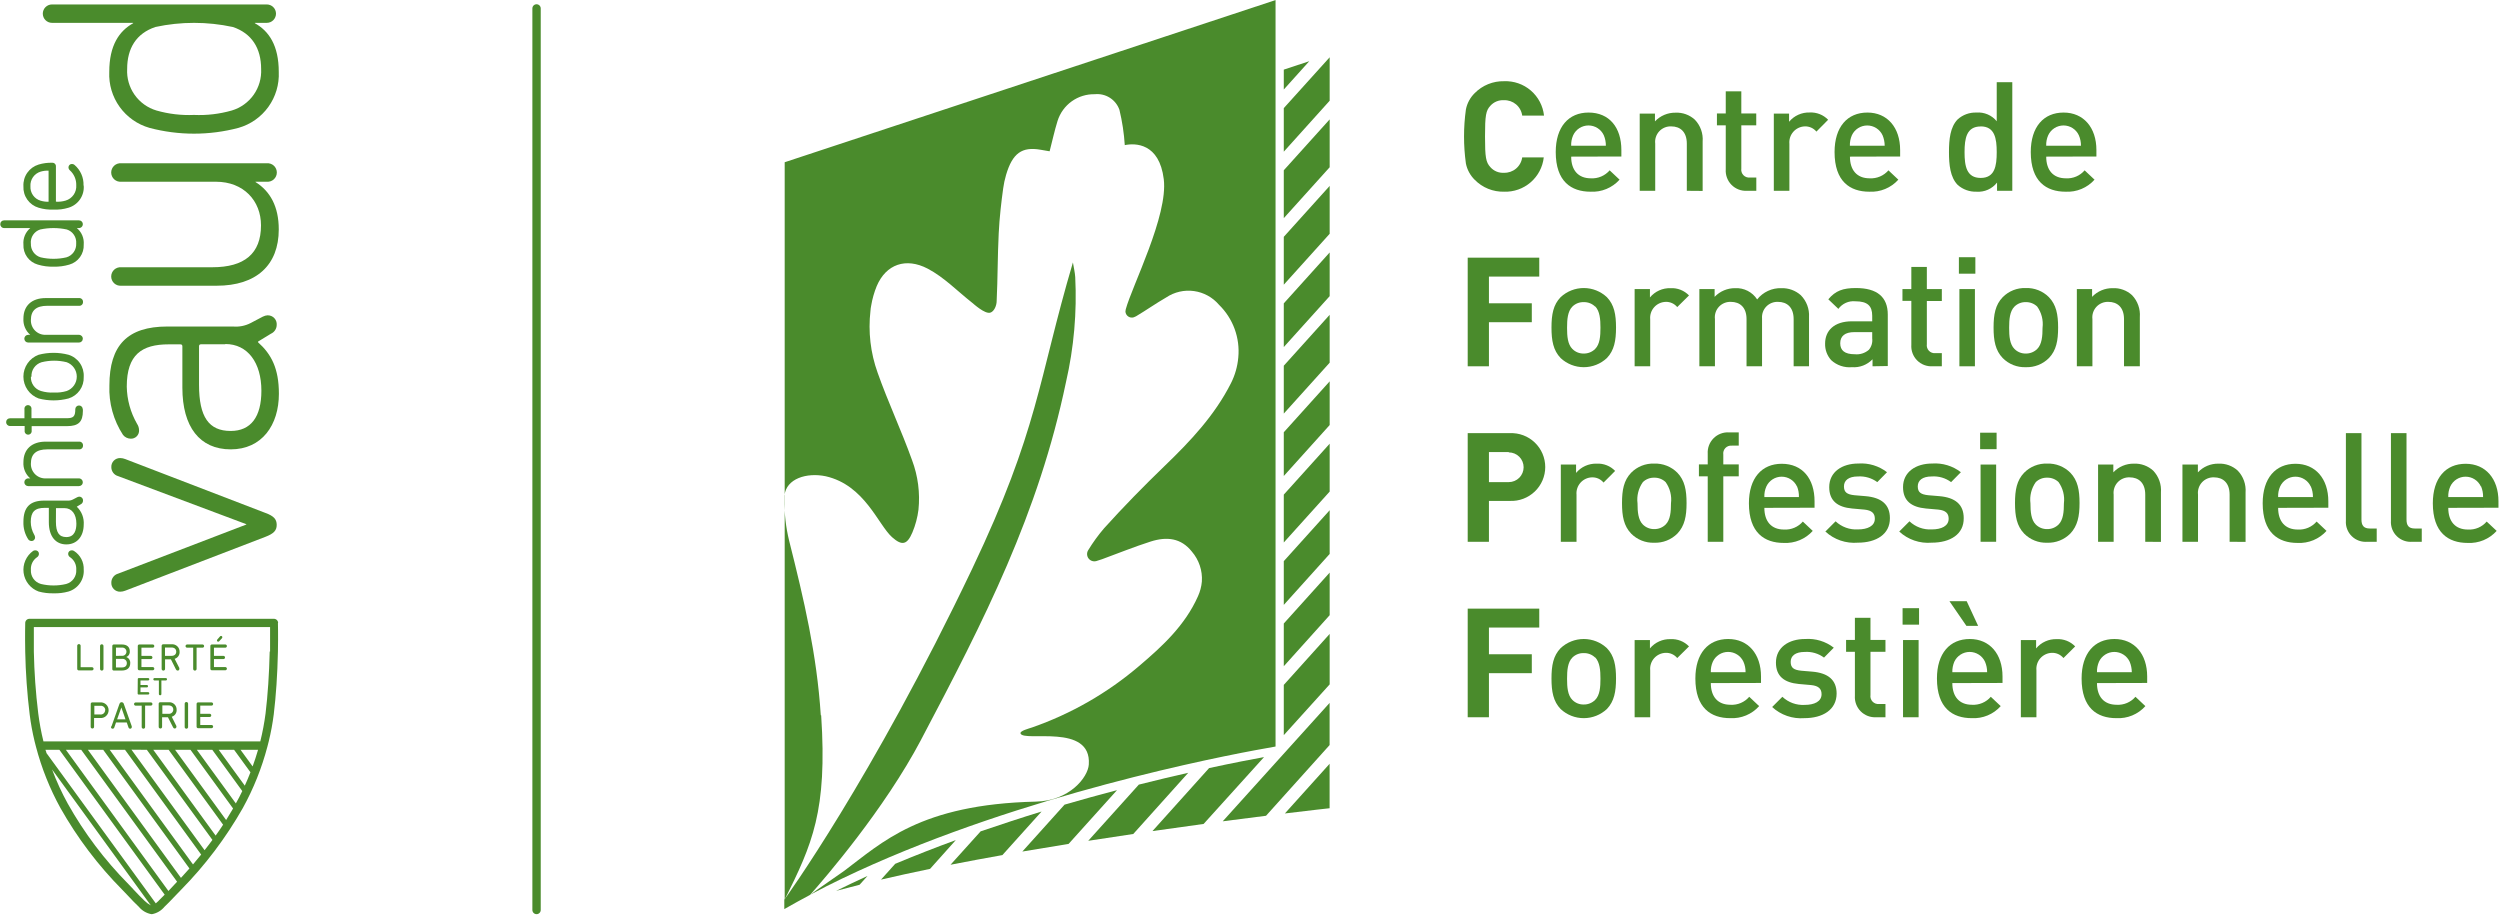 <svg width="518" height="190" viewBox="0 0 518 190" fill="none" xmlns="http://www.w3.org/2000/svg">
<path d="M266.001 14.428V18.548L271.281 12.681" fill="#4A8B2C"/>
<path d="M266.001 85.695L275.508 75.148V65.228L266.001 75.775V85.695Z" fill="#4A8B2C"/>
<path d="M266.001 152.322L275.508 141.802V131.348L266.001 141.908V152.322Z" fill="#4A8B2C"/>
<path d="M266.001 98.628L275.508 88.068V79.015L266.001 89.562V98.628Z" fill="#4A8B2C"/>
<path d="M266.001 112.402L275.508 101.855V91.935L266.001 102.482V112.402Z" fill="#4A8B2C"/>
<path d="M266.001 138.042L275.508 127.468V118.642L266.001 129.188V138.042Z" fill="#4A8B2C"/>
<path d="M220.574 166.722L211.827 176.442C215.027 175.895 218.241 175.362 221.414 174.855L231.441 163.722C227.974 164.628 224.334 165.628 220.574 166.722Z" fill="#4A8B2C"/>
<path d="M235.974 162.562L225.481 174.215C228.628 173.722 231.748 173.255 234.814 172.802L246.201 160.122C243.081 160.828 239.654 161.642 236.001 162.562" fill="#4A8B2C"/>
<path d="M262.308 169.042L275.494 154.375V145.642L253.348 170.175L262.308 169.029" fill="#4A8B2C"/>
<path d="M203.188 172.255L196.948 179.175C200.503 178.482 204.085 177.815 207.694 177.175L215.814 168.149C211.694 169.402 207.454 170.815 203.188 172.255Z" fill="#4A8B2C"/>
<path d="M250.521 159.149L238.788 172.202C242.481 171.669 246.041 171.175 249.388 170.722L261.908 156.869C259.494 157.309 255.561 158.055 250.521 159.149Z" fill="#4A8B2C"/>
<path d="M179.747 181.495C177.552 182.5 175.383 183.531 173.241 184.589C174.801 184.162 176.441 183.735 178.107 183.322L179.747 181.495Z" fill="#4A8B2C"/>
<path d="M185.467 179.002L182.547 182.255C185.814 181.495 189.214 180.749 192.707 180.029L198.041 174.069C193.841 175.602 189.614 177.255 185.441 179.002" fill="#4A8B2C"/>
<path d="M266.001 71.908L275.508 61.361V52.308L266.001 62.855V71.908Z" fill="#4A8B2C"/>
<path d="M266.001 45.201L275.508 34.655V24.735L266.001 35.281V45.201Z" fill="#4A8B2C"/>
<path d="M266.001 31.428L275.508 20.868V11.868L266.001 22.401V31.428Z" fill="#4A8B2C"/>
<path d="M266.001 125.335L275.508 114.775V105.722L266.001 116.268V125.335Z" fill="#4A8B2C"/>
<path d="M266.001 58.988L275.508 48.441V38.521L266.001 49.068V58.988Z" fill="#4A8B2C"/>
<path d="M275.494 167.468V158.255L266.228 168.548C272.014 167.842 275.494 167.468 275.494 167.468Z" fill="#4A8B2C"/>
<path d="M170.067 148.202C169.241 135.548 166.614 124.375 163.507 112.028C162.822 109.223 162.499 106.342 162.547 103.455C162.534 103.197 162.534 102.939 162.547 102.682C162.881 99.175 167.147 97.855 171.094 98.682C179.174 100.522 181.921 108.695 184.841 111.308C186.921 113.162 187.974 112.855 189.054 110.308C189.683 108.808 190.105 107.229 190.307 105.615C190.663 102.131 190.207 98.613 188.974 95.335C186.787 89.228 184.001 83.335 181.841 77.215C180.368 73.115 179.862 68.73 180.361 64.401C180.361 64.041 180.454 63.695 180.507 63.335C180.739 61.935 181.128 60.567 181.667 59.255C183.587 54.761 187.694 53.295 192.227 55.668C195.601 57.441 198.361 60.308 201.387 62.695C201.774 63.002 204.054 65.095 205.174 64.788C206.014 64.548 206.507 63.268 206.507 62.388C206.734 57.721 206.694 53.055 206.934 48.348C207.014 46.708 207.147 45.055 207.321 43.415C207.494 41.775 207.654 40.521 207.854 39.068C207.981 38.116 208.182 37.175 208.454 36.255C209.787 31.721 211.761 30.348 215.614 31.028L217.481 31.348C218.041 29.215 218.481 27.121 219.121 25.068C219.631 23.428 220.662 21.999 222.058 20.998C223.453 19.997 225.137 19.479 226.854 19.521C227.944 19.409 229.04 19.668 229.964 20.256C230.888 20.844 231.587 21.727 231.948 22.761C232.527 25.16 232.897 27.605 233.054 30.068C235.188 29.628 240.214 29.601 241.134 37.135C242.054 44.668 234.574 59.215 233.254 64.095C233.219 64.244 233.197 64.395 233.188 64.548C233.199 64.75 233.256 64.946 233.354 65.123C233.453 65.299 233.59 65.451 233.756 65.566C233.921 65.682 234.111 65.758 234.311 65.79C234.51 65.821 234.714 65.807 234.908 65.748C235.071 65.685 235.231 65.614 235.388 65.535C237.494 64.281 239.494 62.868 241.641 61.628C243.333 60.498 245.381 60.029 247.397 60.309C249.412 60.59 251.254 61.6 252.574 63.148C254.015 64.554 255.122 66.264 255.814 68.154C256.506 70.044 256.766 72.065 256.574 74.068C256.411 75.927 255.896 77.737 255.054 79.402C251.681 86.068 246.654 91.402 241.321 96.535C236.988 100.722 232.774 105.015 228.761 109.468C227.548 110.884 226.451 112.396 225.481 113.988C225.316 114.245 225.233 114.545 225.243 114.85C225.253 115.154 225.354 115.449 225.535 115.695C225.716 115.94 225.966 116.125 226.254 116.225C226.542 116.325 226.854 116.336 227.148 116.255L228.348 115.868C231.694 114.642 235.014 113.295 238.388 112.215C241.761 111.135 244.708 111.468 246.948 114.282C248.426 115.996 249.173 118.222 249.028 120.482C248.933 121.547 248.658 122.589 248.214 123.562C245.548 129.548 240.908 133.855 236.001 138.015C229.462 143.593 221.943 147.906 213.827 150.735C213.214 150.948 211.254 151.442 211.454 151.975C212.094 153.828 226.201 149.748 225.601 158.402C225.428 161.069 221.601 165.935 214.627 166.095C190.627 166.655 182.734 174.602 174.881 180.469C173.907 181.175 169.094 184.469 167.921 185.362L171.281 183.615C204.947 166.709 246.574 157.975 259.948 155.468L264.294 154.682V0.015L162.587 33.615C162.587 33.615 162.587 184.882 162.587 186.402C168.281 174.935 171.454 168.055 170.147 148.215" fill="#4A8B2C"/>
<path d="M190.867 153.228C203.987 128.388 215.187 106.428 220.881 79.135C222.514 72.017 223.156 64.708 222.788 57.415C222.721 56.441 222.494 55.481 222.308 54.375C215.068 78.921 215.214 88.908 201.441 117.842C180.614 161.562 162.507 186.415 162.507 186.415V188.362L165.027 186.949L165.387 186.749L167.854 185.415C170.947 181.922 183.214 167.749 190.881 153.215" fill="#4A8B2C"/>
<path d="M311.641 39.721C310.513 39.748 309.391 39.544 308.345 39.119C307.299 38.695 306.352 38.06 305.561 37.255C304.629 36.338 303.993 35.163 303.735 33.881C303.219 30.166 303.219 26.397 303.735 22.681C303.986 21.393 304.623 20.212 305.561 19.295C306.353 18.491 307.301 17.858 308.346 17.433C309.392 17.009 310.513 16.803 311.641 16.828C313.667 16.745 315.648 17.434 317.185 18.756C318.722 20.077 319.7 21.933 319.921 23.948H315.401C315.279 23.041 314.824 22.212 314.124 21.623C313.424 21.034 312.529 20.727 311.615 20.761C311.088 20.729 310.562 20.817 310.074 21.017C309.587 21.218 309.152 21.527 308.801 21.921C307.881 22.908 307.695 23.921 307.695 28.281C307.695 32.641 307.881 33.615 308.801 34.628C309.149 35.026 309.584 35.339 310.071 35.542C310.559 35.745 311.087 35.834 311.615 35.801C312.528 35.833 313.421 35.525 314.121 34.936C314.82 34.347 315.276 33.52 315.401 32.615H319.868C319.644 34.618 318.672 36.462 317.147 37.78C315.622 39.098 313.656 39.791 311.641 39.721Z" fill="#4A8B2C"/>
<path d="M325.548 32.455C325.548 35.228 326.975 36.948 329.628 36.948C330.36 36.989 331.092 36.861 331.767 36.575C332.442 36.288 333.042 35.85 333.521 35.295L335.575 37.228C334.821 38.065 333.89 38.724 332.85 39.155C331.81 39.587 330.686 39.78 329.561 39.721C325.561 39.721 322.348 37.601 322.348 31.508C322.348 26.281 325.015 23.321 329.148 23.321C333.455 23.321 335.948 26.415 335.948 31.095V32.428L325.548 32.455ZM332.308 28.028C332.029 27.421 331.581 26.907 331.019 26.547C330.456 26.187 329.803 25.995 329.135 25.995C328.467 25.995 327.813 26.187 327.25 26.547C326.688 26.907 326.241 27.421 325.961 28.028C325.657 28.711 325.516 29.455 325.548 30.201H332.735C332.744 29.455 332.598 28.715 332.308 28.028Z" fill="#4A8B2C"/>
<path d="M349.508 39.535V29.761C349.508 27.268 348.095 26.188 346.295 26.188C345.83 26.165 345.366 26.244 344.935 26.419C344.504 26.594 344.116 26.861 343.799 27.201C343.482 27.541 343.242 27.947 343.098 28.389C342.953 28.831 342.907 29.299 342.961 29.761V39.535H339.748V23.535H342.908V25.148C343.455 24.568 344.117 24.108 344.852 23.798C345.586 23.488 346.377 23.335 347.175 23.348C347.904 23.314 348.634 23.425 349.32 23.675C350.007 23.924 350.637 24.307 351.175 24.801C351.747 25.398 352.187 26.11 352.465 26.889C352.743 27.668 352.853 28.497 352.788 29.321V39.561L349.508 39.535Z" fill="#4A8B2C"/>
<path d="M361.975 39.535C361.384 39.568 360.792 39.476 360.239 39.263C359.687 39.05 359.186 38.722 358.769 38.301C358.353 37.88 358.032 37.375 357.826 36.82C357.62 36.265 357.534 35.672 357.575 35.081V25.975H355.748V23.508H357.575V18.921H360.801V23.508H363.895V25.975H360.801V34.921C360.763 35.167 360.782 35.418 360.857 35.656C360.931 35.893 361.058 36.11 361.23 36.29C361.401 36.471 361.611 36.609 361.844 36.695C362.078 36.782 362.327 36.813 362.575 36.788H363.908V39.535H361.975Z" fill="#4A8B2C"/>
<path d="M376.361 27.268C376.069 26.915 375.699 26.634 375.281 26.446C374.862 26.259 374.406 26.171 373.948 26.188C373.497 26.202 373.054 26.309 372.645 26.501C372.237 26.694 371.872 26.967 371.574 27.306C371.275 27.644 371.049 28.04 370.909 28.47C370.77 28.899 370.719 29.352 370.761 29.801V39.535H367.535V23.535H370.695V25.228C371.213 24.605 371.867 24.108 372.606 23.775C373.346 23.442 374.151 23.283 374.961 23.308C375.67 23.271 376.378 23.386 377.038 23.646C377.698 23.906 378.295 24.304 378.788 24.815L376.361 27.268Z" fill="#4A8B2C"/>
<path d="M383.308 32.455C383.308 35.228 384.735 36.948 387.388 36.948C388.121 36.989 388.852 36.861 389.527 36.575C390.203 36.288 390.803 35.85 391.282 35.295L393.335 37.228C392.582 38.066 391.652 38.725 390.611 39.156C389.57 39.588 388.446 39.781 387.322 39.721C383.322 39.721 380.122 37.601 380.122 31.508C380.122 26.281 382.788 23.321 386.922 23.321C391.055 23.321 393.708 26.415 393.708 31.095V32.428L383.308 32.455ZM390.068 28.028C389.787 27.422 389.338 26.909 388.774 26.55C388.211 26.19 387.557 25.999 386.888 25.999C386.22 25.999 385.566 26.19 385.002 26.55C384.439 26.909 383.99 27.422 383.708 28.028C383.41 28.713 383.269 29.455 383.295 30.201H390.508C390.506 29.455 390.357 28.716 390.068 28.028Z" fill="#4A8B2C"/>
<path d="M413.788 39.535V37.828C413.291 38.467 412.644 38.974 411.905 39.305C411.165 39.635 410.356 39.778 409.548 39.721C408.108 39.772 406.704 39.266 405.628 38.308C404.081 36.721 403.828 34.161 403.828 31.508C403.828 28.855 404.081 26.321 405.628 24.735C406.693 23.775 408.089 23.268 409.521 23.321C410.315 23.259 411.112 23.391 411.843 23.704C412.575 24.018 413.219 24.504 413.721 25.121V17.028H416.948V39.535H413.788ZM410.401 26.201C407.468 26.201 407.055 28.668 407.055 31.535C407.055 34.401 407.468 36.868 410.401 36.868C413.335 36.868 413.721 34.375 413.721 31.535C413.721 28.695 413.321 26.188 410.401 26.188V26.201Z" fill="#4A8B2C"/>
<path d="M423.975 32.455C423.975 35.228 425.388 36.948 428.055 36.948C428.785 36.99 429.516 36.863 430.189 36.576C430.862 36.289 431.459 35.851 431.935 35.295L433.988 37.228C433.239 38.067 432.311 38.726 431.272 39.157C430.233 39.589 429.111 39.782 427.988 39.721C423.988 39.721 420.775 37.601 420.775 31.508C420.775 26.281 423.442 23.321 427.575 23.321C431.708 23.321 434.375 26.415 434.375 31.095V32.428L423.975 32.455ZM430.735 28.028C430.456 27.421 430.008 26.907 429.446 26.547C428.883 26.187 428.23 25.995 427.562 25.995C426.894 25.995 426.24 26.187 425.677 26.547C425.115 26.907 424.668 27.421 424.388 28.028C424.084 28.711 423.943 29.455 423.975 30.201H431.175C431.186 29.454 431.036 28.712 430.735 28.028Z" fill="#4A8B2C"/>
<path d="M308.508 57.308V62.842H317.388V66.761H308.508V75.895H304.108V53.388H318.935V57.308H308.508Z" fill="#4A8B2C"/>
<path d="M332.948 74.188C331.649 75.405 329.935 76.082 328.155 76.082C326.375 76.082 324.661 75.405 323.361 74.188C321.841 72.602 321.468 70.588 321.468 67.868C321.468 65.148 321.841 63.148 323.361 61.575C324.661 60.358 326.375 59.681 328.155 59.681C329.935 59.681 331.649 60.358 332.948 61.575C334.468 63.148 334.841 65.175 334.841 67.868C334.841 70.561 334.468 72.602 332.948 74.188ZM330.508 63.522C330.195 63.217 329.823 62.978 329.415 62.82C329.007 62.662 328.572 62.587 328.135 62.602C327.704 62.589 327.275 62.664 326.874 62.822C326.473 62.98 326.108 63.218 325.801 63.522C324.815 64.508 324.695 66.188 324.695 67.921C324.695 69.655 324.815 71.335 325.801 72.308C326.106 72.616 326.47 72.858 326.871 73.021C327.272 73.183 327.702 73.263 328.135 73.255C328.574 73.264 329.01 73.185 329.417 73.022C329.825 72.86 330.196 72.617 330.508 72.308C331.495 71.335 331.615 69.641 331.615 67.921C331.615 66.201 331.495 64.455 330.508 63.468V63.522Z" fill="#4A8B2C"/>
<path d="M347.522 63.628C347.232 63.275 346.864 62.994 346.448 62.807C346.032 62.619 345.578 62.531 345.122 62.548C344.669 62.561 344.224 62.666 343.814 62.858C343.405 63.049 343.038 63.323 342.738 63.661C342.438 64 342.211 64.397 342.071 64.827C341.93 65.257 341.879 65.711 341.922 66.162V75.895H338.695V59.895H341.868V61.628C342.387 61.005 343.04 60.508 343.78 60.175C344.519 59.843 345.324 59.683 346.135 59.708C346.843 59.671 347.552 59.786 348.212 60.046C348.872 60.306 349.469 60.705 349.962 61.215L347.522 63.628Z" fill="#4A8B2C"/>
<path d="M371.642 75.895V66.121C371.642 63.628 370.228 62.548 368.415 62.548C367.965 62.526 367.516 62.6 367.096 62.765C366.677 62.93 366.298 63.182 365.984 63.505C365.67 63.828 365.428 64.214 365.275 64.638C365.122 65.061 365.06 65.512 365.095 65.962V75.895H361.882V66.121C361.882 63.628 360.455 62.548 358.655 62.548C358.191 62.525 357.727 62.604 357.297 62.779C356.866 62.954 356.479 63.221 356.163 63.562C355.847 63.902 355.609 64.308 355.466 64.75C355.322 65.192 355.278 65.66 355.335 66.121V75.895H352.108V59.895H355.268V61.508C355.817 60.931 356.479 60.472 357.214 60.163C357.948 59.853 358.738 59.698 359.535 59.708C360.431 59.663 361.323 59.855 362.121 60.265C362.919 60.675 363.595 61.287 364.082 62.041C364.68 61.284 365.447 60.678 366.323 60.273C367.199 59.868 368.157 59.674 369.122 59.708C370.591 59.666 372.022 60.185 373.122 61.161C373.708 61.752 374.163 62.461 374.457 63.239C374.751 64.018 374.878 64.85 374.828 65.681V75.895H371.642Z" fill="#4A8B2C"/>
<path d="M387.988 75.895V74.442C387.443 75.014 386.777 75.458 386.039 75.742C385.302 76.025 384.51 76.141 383.721 76.082C382.944 76.151 382.161 76.058 381.422 75.808C380.682 75.557 380.003 75.156 379.428 74.628C378.575 73.69 378.121 72.456 378.161 71.188C378.161 68.522 380.028 66.575 383.721 66.575H387.922V65.428C387.922 63.375 386.948 62.428 384.415 62.428C383.744 62.363 383.068 62.474 382.453 62.75C381.838 63.026 381.306 63.457 380.908 64.001L378.828 62.015C380.308 60.242 381.855 59.681 384.548 59.681C388.975 59.681 391.148 61.575 391.148 65.175V75.841L387.988 75.895ZM387.922 68.815H384.228C382.268 68.815 381.295 69.641 381.295 71.121C381.295 72.602 382.201 73.401 384.321 73.401C384.843 73.453 385.37 73.398 385.869 73.24C386.369 73.082 386.831 72.824 387.228 72.481C387.5 72.154 387.702 71.775 387.821 71.367C387.94 70.959 387.975 70.53 387.922 70.108V68.815Z" fill="#4A8B2C"/>
<path d="M400.415 75.895C399.824 75.929 399.233 75.836 398.681 75.623C398.129 75.41 397.629 75.082 397.214 74.661C396.799 74.24 396.478 73.734 396.274 73.179C396.069 72.624 395.986 72.032 396.028 71.442V62.335H394.188V59.895H396.028V55.308H399.242V59.895H402.348V62.361H399.242V71.308C399.204 71.554 399.222 71.805 399.297 72.042C399.371 72.28 399.499 72.497 399.67 72.677C399.841 72.857 400.051 72.996 400.285 73.082C400.518 73.168 400.768 73.2 401.015 73.175H402.348V75.895H400.415Z" fill="#4A8B2C"/>
<path d="M405.882 56.708V53.295H409.295V56.708H405.882ZM405.988 75.895V59.895H409.202V75.895H405.988Z" fill="#4A8B2C"/>
<path d="M424.535 74.188C423.909 74.818 423.159 75.311 422.333 75.637C421.507 75.963 420.622 76.114 419.735 76.082C418.852 76.114 417.971 75.963 417.149 75.637C416.328 75.311 415.583 74.818 414.962 74.188C413.442 72.602 413.068 70.588 413.068 67.868C413.068 65.148 413.442 63.148 414.962 61.575C415.583 60.945 416.328 60.452 417.149 60.126C417.971 59.8 418.852 59.649 419.735 59.681C420.622 59.649 421.507 59.801 422.333 60.126C423.159 60.452 423.909 60.945 424.535 61.575C426.055 63.148 426.442 65.175 426.442 67.868C426.442 70.561 426.068 72.602 424.535 74.188ZM422.108 63.522C421.794 63.218 421.422 62.98 421.015 62.822C420.607 62.664 420.172 62.589 419.735 62.602C419.304 62.589 418.875 62.664 418.474 62.822C418.073 62.98 417.708 63.218 417.402 63.522C416.415 64.508 416.295 66.188 416.295 67.921C416.295 69.655 416.415 71.335 417.402 72.308C417.706 72.616 418.07 72.858 418.471 73.021C418.872 73.183 419.302 73.263 419.735 73.255C420.174 73.263 420.61 73.184 421.017 73.021C421.425 72.859 421.796 72.616 422.108 72.308C423.082 71.335 423.215 69.641 423.215 67.921C423.412 66.345 423.002 64.753 422.068 63.468L422.108 63.522Z" fill="#4A8B2C"/>
<path d="M440.095 75.895V66.121C440.095 63.628 438.668 62.548 436.868 62.548C436.405 62.528 435.942 62.608 435.513 62.784C435.084 62.96 434.698 63.227 434.382 63.567C434.066 63.907 433.828 64.311 433.684 64.752C433.54 65.194 433.494 65.661 433.548 66.121V75.895H430.322V59.895H433.482V61.508C434.031 60.928 434.696 60.468 435.432 60.158C436.169 59.848 436.963 59.695 437.762 59.708C438.491 59.674 439.221 59.785 439.907 60.035C440.594 60.284 441.224 60.667 441.762 61.161C442.332 61.76 442.77 62.472 443.048 63.25C443.326 64.029 443.438 64.857 443.375 65.681V75.895H440.095Z" fill="#4A8B2C"/>
<path d="M312.841 103.788H308.508V112.255H304.108V89.748H312.841C313.789 89.707 314.735 89.858 315.623 90.192C316.511 90.526 317.321 91.037 318.007 91.693C318.692 92.349 319.237 93.136 319.609 94.009C319.982 94.881 320.174 95.82 320.174 96.768C320.174 97.717 319.982 98.656 319.609 99.528C319.237 100.4 318.692 101.188 318.007 101.844C317.321 102.5 316.511 103.01 315.623 103.344C314.735 103.679 313.789 103.83 312.841 103.788ZM312.615 93.668H308.508V99.895H312.615C313.431 99.895 314.215 99.57 314.793 98.993C315.37 98.415 315.695 97.632 315.695 96.815C315.695 95.998 315.37 95.215 314.793 94.637C314.215 94.059 313.431 93.735 312.615 93.735V93.668Z" fill="#4A8B2C"/>
<path d="M332.255 99.988C331.963 99.634 331.593 99.353 331.175 99.165C330.756 98.978 330.3 98.89 329.841 98.908C329.39 98.923 328.947 99.029 328.539 99.222C328.13 99.414 327.766 99.688 327.467 100.026C327.168 100.365 326.942 100.761 326.803 101.19C326.663 101.619 326.613 102.072 326.655 102.522V112.255H323.401V96.255H326.561V97.988C327.08 97.365 327.734 96.868 328.473 96.535C329.212 96.203 330.018 96.043 330.828 96.068C331.537 96.029 332.245 96.144 332.906 96.404C333.566 96.664 334.163 97.063 334.655 97.575L332.255 99.988Z" fill="#4A8B2C"/>
<path d="M347.548 110.562C346.922 111.191 346.172 111.684 345.346 112.01C344.52 112.336 343.635 112.487 342.748 112.455C341.865 112.488 340.984 112.336 340.162 112.01C339.34 111.684 338.595 111.191 337.975 110.562C336.455 108.975 336.081 106.962 336.081 104.242C336.081 101.522 336.455 99.522 337.975 97.948C338.595 97.319 339.34 96.826 340.162 96.5C340.984 96.174 341.865 96.022 342.748 96.055C343.635 96.022 344.52 96.174 345.346 96.5C346.172 96.826 346.922 97.319 347.548 97.948C349.068 99.522 349.455 101.548 349.455 104.242C349.455 106.935 349.068 108.962 347.548 110.562ZM345.121 99.895C344.807 99.591 344.435 99.353 344.028 99.195C343.62 99.037 343.185 98.962 342.748 98.975C342.315 98.964 341.885 99.039 341.482 99.197C341.078 99.355 340.711 99.593 340.401 99.895C339.495 101.171 339.1 102.741 339.295 104.295C339.295 106.028 339.428 107.708 340.401 108.682C340.709 108.988 341.076 109.23 341.479 109.392C341.882 109.555 342.313 109.635 342.748 109.628C343.187 109.637 343.623 109.557 344.03 109.395C344.438 109.232 344.809 108.99 345.121 108.682C346.095 107.708 346.228 106.015 346.228 104.295C346.423 102.741 346.028 101.171 345.121 99.895Z" fill="#4A8B2C"/>
<path d="M357.068 98.695V112.255H353.841V98.695H352.015V96.228H353.841V94.042C353.801 93.451 353.886 92.858 354.092 92.303C354.298 91.748 354.62 91.243 355.036 90.822C355.452 90.4 355.953 90.073 356.506 89.86C357.059 89.647 357.65 89.555 358.241 89.588H360.268V92.335H358.841C358.594 92.31 358.344 92.341 358.111 92.428C357.878 92.514 357.668 92.653 357.496 92.833C357.325 93.013 357.197 93.23 357.123 93.467C357.049 93.705 357.03 93.956 357.068 94.202V96.228H360.268V98.695H357.068Z" fill="#4A8B2C"/>
<path d="M365.575 105.228C365.575 108.015 367.001 109.722 369.655 109.722C370.387 109.763 371.119 109.635 371.794 109.348C372.469 109.062 373.069 108.624 373.548 108.068L375.601 110.002C374.848 110.839 373.917 111.497 372.877 111.929C371.837 112.36 370.713 112.554 369.588 112.495C365.588 112.495 362.375 110.375 362.375 104.282C362.375 99.055 365.041 96.095 369.175 96.095C373.481 96.095 375.975 99.188 375.975 103.868V105.202L365.575 105.228ZM372.335 100.802C372.056 100.195 371.608 99.681 371.046 99.321C370.483 98.96 369.829 98.769 369.161 98.769C368.494 98.769 367.84 98.96 367.277 99.321C366.715 99.681 366.267 100.195 365.988 100.802C365.683 101.489 365.541 102.237 365.575 102.988H372.735C372.761 102.222 372.625 101.458 372.335 100.748V100.802Z" fill="#4A8B2C"/>
<path d="M384.962 112.442C383.739 112.546 382.507 112.395 381.346 111.998C380.184 111.6 379.118 110.966 378.215 110.135L380.335 108.015C380.951 108.595 381.679 109.044 382.475 109.333C383.27 109.622 384.117 109.745 384.962 109.695C386.948 109.695 388.468 109.002 388.468 107.482C388.468 106.375 387.868 105.748 386.308 105.588L383.748 105.362C380.722 105.082 379.015 103.748 379.015 100.935C379.015 97.775 381.682 96.042 385.055 96.042C387.186 95.894 389.298 96.535 390.988 97.842L388.975 99.895C387.821 99.045 386.405 98.629 384.975 98.722C383.015 98.722 382.068 99.548 382.068 100.775C382.068 102.002 382.695 102.455 384.282 102.615L386.522 102.802C389.842 103.082 391.588 104.535 391.588 107.348C391.628 110.708 388.735 112.442 384.962 112.442Z" fill="#4A8B2C"/>
<path d="M400.255 112.442C399.034 112.547 397.804 112.397 396.645 111.999C395.485 111.602 394.421 110.967 393.521 110.135L395.641 108.015C396.256 108.594 396.982 109.042 397.775 109.331C398.568 109.62 399.412 109.744 400.255 109.695C402.255 109.695 403.762 109.002 403.762 107.482C403.762 106.375 403.162 105.748 401.615 105.588L399.055 105.362C396.015 105.082 394.308 103.748 394.308 100.935C394.308 97.775 396.975 96.042 400.348 96.042C402.484 95.892 404.6 96.533 406.295 97.842L404.268 99.895C403.117 99.04 401.699 98.623 400.268 98.722C398.308 98.722 397.362 99.548 397.362 100.775C397.362 102.002 397.988 102.455 399.575 102.615L401.815 102.802C405.135 103.082 406.882 104.535 406.882 107.348C406.935 110.708 404.082 112.442 400.255 112.442Z" fill="#4A8B2C"/>
<path d="M410.282 93.068V89.655H413.695V93.068H410.282ZM410.375 112.255V96.255H413.602V112.255H410.375Z" fill="#4A8B2C"/>
<path d="M428.962 110.562C428.335 111.191 427.586 111.684 426.76 112.01C425.934 112.336 425.049 112.487 424.162 112.455C423.28 112.486 422.402 112.333 421.583 112.008C420.764 111.682 420.021 111.189 419.402 110.562C417.882 108.975 417.508 106.962 417.508 104.242C417.508 101.522 417.882 99.522 419.402 97.948C420.022 97.319 420.767 96.826 421.589 96.5C422.411 96.174 423.292 96.022 424.175 96.055C425.062 96.022 425.947 96.174 426.773 96.5C427.599 96.826 428.349 97.319 428.975 97.948C430.495 99.522 430.882 101.548 430.882 104.242C430.882 106.935 430.482 108.962 428.962 110.562ZM426.535 99.895C426.221 99.591 425.849 99.353 425.441 99.195C425.034 99.037 424.599 98.962 424.162 98.975C423.729 98.962 423.298 99.037 422.894 99.195C422.491 99.353 422.124 99.591 421.815 99.895C420.908 101.171 420.513 102.741 420.708 104.295C420.708 106.028 420.842 107.708 421.815 108.682C422.123 108.989 422.489 109.231 422.892 109.394C423.295 109.556 423.727 109.636 424.162 109.628C424.6 109.637 425.036 109.557 425.444 109.395C425.851 109.232 426.222 108.99 426.535 108.682C427.508 107.708 427.642 106.015 427.642 104.295C427.837 102.741 427.442 101.171 426.535 99.895Z" fill="#4A8B2C"/>
<path d="M444.495 112.255V102.482C444.495 99.988 443.068 98.908 441.268 98.908C440.805 98.888 440.342 98.968 439.913 99.144C439.484 99.32 439.098 99.587 438.782 99.927C438.466 100.267 438.228 100.671 438.084 101.113C437.94 101.554 437.894 102.021 437.948 102.482V112.255H434.722V96.255H437.882V97.868C438.429 97.288 439.091 96.828 439.825 96.518C440.56 96.208 441.351 96.055 442.148 96.068C443.621 96.006 445.059 96.528 446.148 97.522C446.716 98.121 447.152 98.833 447.428 99.612C447.703 100.391 447.813 101.218 447.748 102.042V112.282L444.495 112.255Z" fill="#4A8B2C"/>
<path d="M461.975 112.255V102.482C461.975 99.988 460.548 98.908 458.748 98.908C458.285 98.888 457.822 98.968 457.393 99.144C456.964 99.32 456.578 99.587 456.262 99.927C455.946 100.267 455.708 100.671 455.564 101.113C455.42 101.554 455.374 102.021 455.428 102.482V112.255H452.202V96.255H455.402V97.868C455.949 97.288 456.611 96.828 457.345 96.518C458.08 96.208 458.871 96.055 459.668 96.068C460.398 96.035 461.127 96.147 461.813 96.396C462.5 96.645 463.13 97.028 463.668 97.522C464.239 98.12 464.677 98.832 464.955 99.61C465.233 100.389 465.344 101.217 465.282 102.042V112.282L461.975 112.255Z" fill="#4A8B2C"/>
<path d="M472.029 105.228C472.029 108.015 473.455 109.722 476.109 109.722C476.841 109.763 477.573 109.635 478.248 109.348C478.923 109.062 479.523 108.624 480.002 108.068L482.055 110.002C481.302 110.839 480.371 111.497 479.331 111.929C478.29 112.36 477.167 112.554 476.042 112.495C472.042 112.495 468.829 110.375 468.829 104.282C468.829 99.055 471.495 96.095 475.629 96.095C479.762 96.095 482.429 99.188 482.429 103.868V105.202L472.029 105.228ZM478.789 100.802C478.509 100.195 478.062 99.681 477.5 99.321C476.937 98.96 476.283 98.769 475.615 98.769C474.947 98.769 474.293 98.96 473.731 99.321C473.169 99.681 472.721 100.195 472.442 100.802C472.137 101.489 471.995 102.237 472.029 102.988H479.242C479.252 102.218 479.097 101.454 478.789 100.748V100.802Z" fill="#4A8B2C"/>
<path d="M490.522 112.255C489.932 112.309 489.337 112.233 488.779 112.034C488.22 111.836 487.712 111.518 487.289 111.103C486.865 110.689 486.537 110.187 486.326 109.633C486.115 109.079 486.028 108.486 486.069 107.895V89.748H489.295V107.642C489.295 108.868 489.749 109.508 491.042 109.508H492.455V112.255H490.522Z" fill="#4A8B2C"/>
<path d="M499.855 112.255C499.265 112.309 498.67 112.233 498.112 112.034C497.554 111.836 497.045 111.518 496.622 111.103C496.198 110.689 495.87 110.187 495.659 109.633C495.449 109.079 495.361 108.486 495.402 107.895V89.748H498.629V107.642C498.629 108.868 499.069 109.508 500.362 109.508H501.789V112.255H499.855Z" fill="#4A8B2C"/>
<path d="M507.282 105.228C507.282 108.015 508.709 109.722 511.362 109.722C512.092 109.764 512.823 109.636 513.496 109.35C514.169 109.063 514.766 108.624 515.242 108.068L517.309 110.002C516.555 110.839 515.625 111.497 514.584 111.929C513.544 112.36 512.42 112.554 511.295 112.495C507.295 112.495 504.082 110.375 504.082 104.282C504.082 99.055 506.749 96.095 510.882 96.095C515.015 96.095 517.682 99.188 517.682 103.868V105.202L507.282 105.228ZM514.042 100.802C513.763 100.195 513.315 99.681 512.753 99.321C512.191 98.96 511.537 98.769 510.869 98.769C510.201 98.769 509.547 98.96 508.984 99.321C508.422 99.681 507.975 100.195 507.695 100.802C507.39 101.489 507.249 102.237 507.282 102.988H514.495C514.513 102.22 514.368 101.456 514.069 100.748L514.042 100.802Z" fill="#4A8B2C"/>
<path d="M308.508 130.028V135.562H317.388V139.482H308.508V148.615H304.108V126.108H318.935V130.028H308.508Z" fill="#4A8B2C"/>
<path d="M332.948 146.908C331.649 148.125 329.935 148.802 328.155 148.802C326.375 148.802 324.661 148.125 323.361 146.908C321.841 145.322 321.468 143.308 321.468 140.588C321.468 137.868 321.841 135.868 323.361 134.295C324.661 133.078 326.375 132.401 328.155 132.401C329.935 132.401 331.649 133.078 332.948 134.295C334.468 135.868 334.841 137.895 334.841 140.588C334.841 143.282 334.468 145.322 332.948 146.908ZM330.508 136.242C330.195 135.937 329.823 135.698 329.415 135.54C329.007 135.382 328.572 135.308 328.135 135.322C327.704 135.309 327.275 135.384 326.874 135.543C326.473 135.701 326.108 135.939 325.801 136.242C324.815 137.228 324.695 138.908 324.695 140.642C324.695 142.375 324.815 144.055 325.801 145.028C326.106 145.336 326.47 145.578 326.871 145.741C327.272 145.904 327.702 145.983 328.135 145.975C328.574 145.984 329.01 145.905 329.417 145.742C329.825 145.58 330.196 145.337 330.508 145.028C331.495 144.055 331.615 142.362 331.615 140.642C331.615 138.922 331.495 137.228 330.508 136.188V136.242Z" fill="#4A8B2C"/>
<path d="M347.522 136.348C347.232 135.995 346.864 135.714 346.448 135.527C346.032 135.34 345.578 135.251 345.122 135.268C344.669 135.281 344.224 135.386 343.814 135.578C343.405 135.769 343.038 136.043 342.738 136.381C342.438 136.72 342.211 137.117 342.071 137.547C341.93 137.977 341.879 138.431 341.922 138.882V148.615H338.695V132.615H341.868V134.348C342.387 133.725 343.04 133.228 343.78 132.896C344.519 132.563 345.324 132.403 346.135 132.428C346.843 132.391 347.552 132.507 348.212 132.766C348.872 133.026 349.469 133.425 349.962 133.935L347.522 136.348Z" fill="#4A8B2C"/>
<path d="M354.481 141.535C354.481 144.322 355.895 146.028 358.562 146.028C359.292 146.071 360.022 145.943 360.695 145.656C361.368 145.37 361.966 144.931 362.442 144.375L364.495 146.308C363.745 147.147 362.817 147.806 361.779 148.238C360.74 148.669 359.618 148.862 358.495 148.802C354.495 148.802 351.281 146.682 351.281 140.588C351.281 135.362 353.948 132.402 358.082 132.402C362.215 132.402 364.882 135.495 364.882 140.175V141.508L354.481 141.535ZM361.242 137.108C360.962 136.502 360.515 135.988 359.952 135.627C359.39 135.267 358.736 135.076 358.068 135.076C357.4 135.076 356.746 135.267 356.184 135.627C355.621 135.988 355.174 136.502 354.895 137.108C354.591 137.791 354.449 138.535 354.481 139.282H361.682C361.693 138.534 361.543 137.793 361.242 137.108Z" fill="#4A8B2C"/>
<path d="M373.855 148.802C372.645 148.896 371.428 148.74 370.281 148.343C369.134 147.947 368.081 147.317 367.188 146.495L369.308 144.375C369.922 144.954 370.648 145.402 371.441 145.691C372.235 145.98 373.079 146.104 373.921 146.055C375.921 146.055 377.428 145.362 377.428 143.842C377.428 142.735 376.828 142.108 375.281 141.948L372.721 141.722C369.695 141.442 367.975 140.108 367.975 137.295C367.975 134.135 370.641 132.402 374.015 132.402C376.151 132.246 378.27 132.887 379.961 134.202L377.935 136.255C376.784 135.4 375.365 134.983 373.935 135.082C371.975 135.082 371.028 135.908 371.028 137.135C371.028 138.362 371.655 138.815 373.241 138.975L375.481 139.162C378.801 139.442 380.548 140.895 380.548 143.708C380.535 147.068 377.681 148.802 373.855 148.802Z" fill="#4A8B2C"/>
<path d="M388.735 148.615C388.144 148.649 387.552 148.556 387 148.343C386.447 148.131 385.946 147.803 385.53 147.382C385.114 146.96 384.792 146.455 384.586 145.9C384.38 145.345 384.294 144.753 384.335 144.162V135.055H382.508V132.588H384.335V128.002H387.562V132.588H390.668V135.055H387.562V144.002C387.524 144.247 387.543 144.499 387.617 144.736C387.691 144.973 387.819 145.19 387.99 145.371C388.161 145.551 388.371 145.689 388.605 145.776C388.838 145.862 389.088 145.894 389.335 145.868H390.668V148.615H388.735Z" fill="#4A8B2C"/>
<path d="M394.215 129.428V126.015H397.628V129.428H394.215ZM394.308 148.615V132.615H397.535V148.615H394.308Z" fill="#4A8B2C"/>
<path d="M404.522 141.535C404.522 144.322 405.948 146.028 408.602 146.028C409.334 146.071 410.066 145.943 410.741 145.657C411.417 145.37 412.017 144.931 412.495 144.375L414.548 146.308C413.799 147.147 412.871 147.806 411.832 148.238C410.794 148.669 409.671 148.862 408.548 148.802C404.548 148.802 401.335 146.682 401.335 140.588C401.335 135.362 404.002 132.402 408.135 132.402C412.268 132.402 414.922 135.495 414.922 140.175V141.508L404.522 141.535ZM407.442 129.682L403.922 124.562H407.495L409.868 129.682H407.442ZM411.295 137.108C411.013 136.502 410.564 135.989 410.001 135.63C409.438 135.271 408.783 135.08 408.115 135.08C407.447 135.08 406.792 135.271 406.229 135.63C405.666 135.989 405.217 136.502 404.935 137.108C404.644 137.795 404.503 138.536 404.522 139.282H411.735C411.739 138.535 411.59 137.795 411.295 137.108Z" fill="#4A8B2C"/>
<path d="M427.548 136.348C427.256 135.995 426.886 135.714 426.468 135.527C426.049 135.34 425.593 135.251 425.135 135.268C424.684 135.283 424.241 135.389 423.832 135.582C423.424 135.774 423.059 136.048 422.761 136.386C422.462 136.725 422.236 137.121 422.096 137.55C421.957 137.979 421.906 138.432 421.948 138.882V148.615H418.722V132.615H421.882V134.348C422.4 133.725 423.054 133.228 423.793 132.896C424.533 132.563 425.338 132.403 426.148 132.428C426.857 132.391 427.565 132.507 428.225 132.766C428.885 133.026 429.482 133.425 429.975 133.935L427.548 136.348Z" fill="#4A8B2C"/>
<path d="M434.495 141.535C434.495 144.322 435.922 146.028 438.575 146.028C439.307 146.071 440.04 145.943 440.715 145.657C441.39 145.37 441.99 144.931 442.468 144.375L444.522 146.308C443.77 147.148 442.84 147.808 441.799 148.24C440.758 148.671 439.633 148.863 438.508 148.802C434.508 148.802 431.308 146.682 431.308 140.588C431.308 135.362 433.975 132.402 438.108 132.402C442.242 132.402 444.895 135.495 444.895 140.175V141.508L434.495 141.535ZM441.268 137.108C440.987 136.502 440.538 135.989 439.974 135.63C439.411 135.271 438.757 135.08 438.088 135.08C437.42 135.08 436.766 135.271 436.202 135.63C435.639 135.989 435.19 136.502 434.908 137.108C434.61 137.793 434.469 138.536 434.495 139.282H441.708C441.707 138.535 441.557 137.797 441.268 137.108Z" fill="#4A8B2C"/>
<path d="M17.347 117.988C17.42 118.995 17.148 119.996 16.576 120.827C16.004 121.659 15.166 122.27 14.2 122.562C13.194 122.844 12.151 122.97 11.107 122.935C10.058 122.964 9.012 122.838 8 122.562C7.178 122.261 6.454 121.74 5.906 121.057C5.359 120.374 5.008 119.555 4.893 118.687C4.777 117.819 4.902 116.936 5.252 116.134C5.602 115.332 6.165 114.64 6.88 114.135C7.022 114.056 7.184 114.019 7.347 114.028C7.442 114.027 7.536 114.044 7.624 114.079C7.712 114.115 7.793 114.168 7.86 114.235C7.927 114.302 7.98 114.382 8.016 114.471C8.051 114.559 8.068 114.653 8.067 114.748C8.066 114.897 8.026 115.043 7.951 115.172C7.876 115.3 7.769 115.407 7.64 115.482C7.229 115.768 6.899 116.155 6.682 116.606C6.465 117.056 6.368 117.556 6.4 118.055C6.352 118.713 6.535 119.367 6.917 119.904C7.299 120.442 7.857 120.83 8.493 121.002C10.207 121.411 11.993 121.411 13.707 121.002C14.344 120.83 14.901 120.442 15.283 119.904C15.665 119.367 15.848 118.713 15.8 118.055C15.832 117.556 15.735 117.056 15.518 116.606C15.301 116.155 14.971 115.768 14.56 115.482C14.429 115.409 14.319 115.303 14.242 115.174C14.164 115.045 14.122 114.898 14.12 114.748C14.12 114.653 14.139 114.558 14.176 114.47C14.213 114.381 14.267 114.301 14.336 114.234C14.404 114.167 14.485 114.115 14.574 114.079C14.663 114.044 14.758 114.027 14.853 114.028C15.018 114.017 15.182 114.059 15.32 114.148C15.973 114.562 16.505 115.142 16.861 115.828C17.217 116.514 17.384 117.283 17.347 118.055" fill="#4A8B2C"/>
<path d="M17.347 108.655C17.347 111.175 15.933 112.802 13.746 112.802C11.56 112.802 10.12 111.175 10.12 108.215V105.228H9.267C7.213 105.228 6.373 106.068 6.373 108.135C6.379 109.071 6.627 109.99 7.093 110.802C7.202 110.963 7.263 111.153 7.266 111.348C7.27 111.449 7.253 111.549 7.216 111.642C7.179 111.735 7.123 111.819 7.052 111.89C6.98 111.96 6.895 112.015 6.801 112.05C6.707 112.085 6.607 112.101 6.507 112.095C6.383 112.091 6.262 112.061 6.151 112.005C6.041 111.95 5.944 111.872 5.867 111.775C5.158 110.692 4.804 109.415 4.853 108.122C4.853 105.122 6.187 103.722 9.173 103.722H13.92C14.329 103.761 14.741 103.683 15.107 103.495L16 103.028C16.132 102.959 16.277 102.918 16.427 102.908C16.533 102.908 16.638 102.93 16.735 102.972C16.833 103.014 16.921 103.076 16.993 103.153C17.066 103.231 17.122 103.323 17.157 103.423C17.193 103.523 17.207 103.629 17.2 103.735C17.202 103.894 17.157 104.051 17.072 104.186C16.987 104.321 16.865 104.428 16.72 104.495L15.906 104.988C16.41 105.466 16.801 106.051 17.05 106.699C17.299 107.347 17.4 108.043 17.347 108.735M11.586 108.095C11.586 110.322 12.24 111.282 13.746 111.282C15.466 111.282 15.826 109.775 15.826 108.508C15.826 106.522 14.88 105.282 13.347 105.282H11.6L11.586 108.095Z" fill="#4A8B2C"/>
<path d="M17.2 92.308C17.206 92.418 17.189 92.529 17.148 92.632C17.108 92.734 17.045 92.827 16.965 92.903C16.885 92.979 16.79 93.037 16.685 93.072C16.581 93.108 16.47 93.12 16.36 93.108H9.787C7.507 93.108 6.4 94.068 6.4 96.055C6.386 96.467 6.459 96.877 6.612 97.26C6.766 97.643 6.997 97.989 7.292 98.278C7.587 98.566 7.938 98.79 8.324 98.935C8.71 99.081 9.122 99.144 9.533 99.122H16.36C16.465 99.122 16.569 99.142 16.666 99.183C16.763 99.223 16.851 99.282 16.926 99.356C17 99.43 17.059 99.518 17.099 99.615C17.139 99.713 17.16 99.817 17.16 99.922C17.16 100.027 17.139 100.131 17.099 100.228C17.059 100.325 17 100.413 16.926 100.487C16.851 100.562 16.763 100.621 16.666 100.661C16.569 100.701 16.465 100.722 16.36 100.722H5.84C5.735 100.722 5.631 100.701 5.534 100.661C5.437 100.621 5.349 100.562 5.274 100.487C5.2 100.413 5.141 100.325 5.101 100.228C5.061 100.131 5.04 100.027 5.04 99.922C5.04 99.817 5.061 99.713 5.101 99.615C5.141 99.518 5.2 99.43 5.274 99.356C5.349 99.282 5.437 99.223 5.534 99.183C5.631 99.142 5.735 99.122 5.84 99.122H6.267C5.786 98.71 5.408 98.192 5.162 97.609C4.917 97.025 4.811 96.393 4.853 95.762C4.853 93.095 6.573 91.508 9.467 91.508H16.36C16.47 91.496 16.581 91.509 16.685 91.544C16.79 91.58 16.885 91.637 16.965 91.713C17.045 91.79 17.108 91.882 17.148 91.985C17.189 92.088 17.206 92.198 17.2 92.308Z" fill="#4A8B2C"/>
<path d="M17.173 84.828V85.148C17.173 87.415 16.253 88.295 13.893 88.295H6.56V89.228C6.574 89.332 6.566 89.438 6.536 89.538C6.506 89.638 6.454 89.731 6.386 89.809C6.317 89.888 6.232 89.951 6.137 89.995C6.041 90.038 5.938 90.06 5.833 90.06C5.729 90.06 5.625 90.038 5.53 89.995C5.435 89.951 5.35 89.888 5.281 89.809C5.212 89.731 5.161 89.638 5.131 89.538C5.101 89.438 5.093 89.332 5.107 89.228V88.268H2.067C1.854 88.268 1.651 88.184 1.501 88.034C1.351 87.884 1.267 87.68 1.267 87.468C1.267 87.256 1.351 87.053 1.501 86.903C1.651 86.752 1.854 86.668 2.067 86.668H5.067V84.775C5.053 84.671 5.061 84.566 5.091 84.466C5.121 84.365 5.172 84.273 5.241 84.194C5.31 84.115 5.395 84.052 5.49 84.009C5.585 83.965 5.689 83.943 5.793 83.943C5.898 83.943 6.001 83.965 6.097 84.009C6.192 84.052 6.277 84.115 6.346 84.194C6.414 84.273 6.466 84.365 6.496 84.466C6.526 84.566 6.534 84.671 6.52 84.775V86.655H13.813C15.24 86.655 15.6 86.268 15.6 84.788C15.6 84.583 15.681 84.386 15.826 84.241C15.972 84.096 16.168 84.015 16.373 84.015C16.578 84.015 16.775 84.096 16.92 84.241C17.065 84.386 17.147 84.583 17.147 84.788" fill="#4A8B2C"/>
<path d="M17.347 78.095C17.39 79.083 17.105 80.057 16.536 80.865C15.966 81.674 15.145 82.27 14.2 82.562C12.168 83.095 10.032 83.095 8 82.562C7.075 82.219 6.277 81.602 5.714 80.793C5.15 79.984 4.848 79.021 4.848 78.035C4.848 77.049 5.15 76.086 5.714 75.277C6.277 74.468 7.075 73.85 8 73.508C10.032 72.975 12.168 72.975 14.2 73.508C15.156 73.807 15.985 74.416 16.555 75.24C17.126 76.064 17.404 77.055 17.347 78.055M6.4 78.055C6.369 78.711 6.558 79.359 6.938 79.895C7.317 80.431 7.864 80.825 8.493 81.015C9.357 81.275 10.259 81.383 11.16 81.335C12.061 81.381 12.963 81.273 13.827 81.015C14.437 80.791 14.964 80.386 15.337 79.853C15.71 79.32 15.909 78.685 15.909 78.035C15.909 77.385 15.71 76.75 15.337 76.217C14.964 75.684 14.437 75.278 13.827 75.055C12.115 74.628 10.325 74.628 8.613 75.055C7.977 75.246 7.425 75.646 7.045 76.191C6.665 76.735 6.48 77.392 6.52 78.055" fill="#4A8B2C"/>
<path d="M17.2 62.562C17.206 62.672 17.189 62.782 17.148 62.885C17.108 62.987 17.045 63.08 16.965 63.156C16.885 63.232 16.79 63.29 16.685 63.326C16.581 63.361 16.47 63.373 16.36 63.361H9.787C7.507 63.361 6.4 64.322 6.4 66.308C6.386 66.72 6.459 67.131 6.612 67.513C6.766 67.896 6.997 68.243 7.292 68.531C7.587 68.819 7.938 69.043 8.324 69.189C8.71 69.334 9.121 69.397 9.533 69.375H16.36C16.465 69.375 16.569 69.396 16.666 69.436C16.763 69.476 16.851 69.535 16.926 69.609C17 69.683 17.059 69.772 17.099 69.869C17.139 69.966 17.16 70.07 17.16 70.175C17.16 70.28 17.139 70.384 17.099 70.481C17.059 70.578 17 70.666 16.926 70.741C16.851 70.815 16.763 70.874 16.666 70.914C16.569 70.954 16.465 70.975 16.36 70.975H5.84C5.735 70.975 5.631 70.954 5.534 70.914C5.437 70.874 5.348 70.815 5.274 70.741C5.2 70.666 5.141 70.578 5.101 70.481C5.061 70.384 5.04 70.28 5.04 70.175C5.04 70.07 5.061 69.966 5.101 69.869C5.141 69.772 5.2 69.683 5.274 69.609C5.348 69.535 5.437 69.476 5.534 69.436C5.631 69.396 5.735 69.375 5.84 69.375H6.266C5.787 68.962 5.41 68.444 5.165 67.861C4.92 67.278 4.813 66.646 4.853 66.015C4.853 63.348 6.573 61.761 9.467 61.761H16.36C16.47 61.75 16.581 61.762 16.685 61.797C16.79 61.833 16.885 61.891 16.965 61.967C17.045 62.043 17.108 62.136 17.148 62.238C17.189 62.341 17.206 62.451 17.2 62.562Z" fill="#4A8B2C"/>
<path d="M17.347 50.668C17.394 51.597 17.124 52.515 16.581 53.271C16.038 54.026 15.255 54.576 14.36 54.828C13.301 55.143 12.198 55.287 11.093 55.255C9.997 55.287 8.903 55.143 7.853 54.828C6.955 54.578 6.169 54.03 5.624 53.274C5.079 52.518 4.807 51.599 4.853 50.668C4.799 50.026 4.9 49.381 5.148 48.787C5.397 48.192 5.785 47.667 6.28 47.255H0.853C0.641 47.255 0.438 47.17 0.288 47.02C0.138 46.87 0.053 46.667 0.053 46.455C0.053 46.243 0.138 46.039 0.288 45.889C0.438 45.739 0.641 45.655 0.853 45.655H16.36C16.572 45.655 16.776 45.739 16.926 45.889C17.076 46.039 17.16 46.243 17.16 46.455C17.16 46.667 17.076 46.87 16.926 47.02C16.776 47.17 16.572 47.255 16.36 47.255H15.92C16.415 47.667 16.803 48.192 17.052 48.787C17.3 49.381 17.401 50.026 17.347 50.668ZM6.4 50.441C6.362 51.08 6.542 51.712 6.91 52.236C7.278 52.759 7.813 53.142 8.427 53.322C10.181 53.728 12.005 53.728 13.76 53.322C14.374 53.142 14.909 52.759 15.277 52.236C15.645 51.712 15.825 51.08 15.787 50.441C15.837 49.81 15.672 49.18 15.319 48.655C14.965 48.129 14.444 47.739 13.84 47.548C12.025 47.157 10.148 47.157 8.333 47.548C7.729 47.739 7.208 48.129 6.855 48.655C6.501 49.18 6.336 49.81 6.387 50.441" fill="#4A8B2C"/>
<path d="M17.346 38.441C17.428 39.454 17.158 40.465 16.583 41.302C16.007 42.14 15.161 42.754 14.187 43.041C13.185 43.347 12.139 43.478 11.093 43.428C10.048 43.474 9.002 43.343 8 43.041C7.051 42.761 6.224 42.169 5.653 41.361C5.083 40.553 4.801 39.576 4.853 38.588C4.799 37.595 5.079 36.612 5.65 35.797C6.22 34.983 7.048 34.383 8 34.095C8.92 33.818 9.879 33.692 10.84 33.721C10.94 33.718 11.04 33.735 11.133 33.772C11.226 33.809 11.311 33.865 11.381 33.936C11.451 34.008 11.506 34.093 11.541 34.187C11.577 34.281 11.592 34.381 11.586 34.481V41.788C12.266 41.834 12.948 41.757 13.6 41.561C14.277 41.359 14.864 40.932 15.265 40.35C15.665 39.767 15.854 39.066 15.8 38.361C15.814 37.782 15.702 37.207 15.472 36.675C15.242 36.143 14.899 35.668 14.466 35.281C14.383 35.207 14.316 35.117 14.268 35.016C14.219 34.916 14.192 34.806 14.187 34.695C14.183 34.6 14.198 34.506 14.233 34.418C14.267 34.33 14.318 34.25 14.384 34.182C14.451 34.115 14.53 34.062 14.617 34.026C14.705 33.99 14.799 33.973 14.893 33.975C15.082 33.968 15.266 34.03 15.413 34.148C16.035 34.672 16.529 35.331 16.857 36.075C17.186 36.819 17.339 37.629 17.306 38.441M6.306 38.588C6.265 39.255 6.453 39.916 6.839 40.461C7.224 41.007 7.784 41.404 8.427 41.588C8.959 41.744 9.512 41.816 10.066 41.801V35.361C9.512 35.336 8.958 35.404 8.427 35.561C7.782 35.751 7.221 36.153 6.836 36.703C6.451 37.253 6.264 37.918 6.306 38.588Z" fill="#4A8B2C"/>
<path d="M55 111.228L25.96 122.388C25.625 122.523 25.268 122.595 24.907 122.602C24.658 122.608 24.41 122.562 24.18 122.467C23.949 122.373 23.741 122.231 23.568 122.052C23.395 121.873 23.261 121.66 23.175 121.426C23.089 121.193 23.052 120.944 23.067 120.695C23.069 120.276 23.209 119.87 23.464 119.537C23.719 119.205 24.076 118.966 24.48 118.855L51.04 108.682V108.615L24.48 98.655C24.076 98.544 23.719 98.305 23.464 97.973C23.209 97.64 23.069 97.234 23.067 96.815C23.052 96.566 23.089 96.317 23.175 96.084C23.261 95.85 23.395 95.637 23.568 95.458C23.741 95.279 23.949 95.137 24.18 95.043C24.41 94.948 24.658 94.902 24.907 94.908C25.268 94.915 25.625 94.987 25.96 95.122L55 106.282C56.76 106.922 57.334 107.615 57.334 108.762C57.334 109.908 56.733 110.562 55 111.228Z" fill="#4A8B2C"/>
<path d="M55.493 65.335C55.748 65.334 56 65.386 56.233 65.487C56.467 65.589 56.676 65.738 56.849 65.925C57.022 66.111 57.154 66.332 57.238 66.572C57.321 66.813 57.354 67.068 57.333 67.322C57.331 67.709 57.216 68.088 57.003 68.412C56.79 68.736 56.488 68.992 56.133 69.148L53.467 70.775V70.921C56.227 73.388 57.787 76.362 57.787 81.588C57.787 88.095 54.253 93.108 47.813 93.108C41.373 93.108 37.787 88.442 37.787 80.322V71.761C37.787 71.481 37.653 71.348 37.36 71.348H34.96C29.387 71.348 26.267 73.468 26.267 80.108C26.312 82.811 27.042 85.457 28.387 87.802C28.657 88.195 28.805 88.658 28.813 89.135C28.827 89.37 28.791 89.605 28.707 89.824C28.623 90.044 28.494 90.243 28.328 90.41C28.162 90.576 27.962 90.705 27.743 90.789C27.523 90.872 27.288 90.909 27.053 90.895C26.753 90.886 26.458 90.813 26.189 90.679C25.919 90.546 25.682 90.356 25.493 90.122C23.509 87.085 22.521 83.506 22.667 79.882C22.667 71.535 26.413 67.655 34.667 67.655H48.307C49.549 67.761 50.797 67.516 51.907 66.948L54.44 65.615C54.77 65.441 55.134 65.341 55.507 65.322M46.68 71.335H41.667C41.373 71.335 41.24 71.468 41.24 71.748V79.748C41.24 86.415 43.28 89.295 47.8 89.295C51.973 89.295 54.16 86.388 54.16 80.962C54.16 75.162 51.333 71.281 46.68 71.281" fill="#4A8B2C"/>
<path d="M55.28 37.655H52.947V37.721C55.987 39.628 57.76 42.801 57.76 47.535C57.76 54.962 53.093 59.202 44.893 59.202H25.12C24.855 59.224 24.589 59.191 24.337 59.105C24.086 59.018 23.856 58.881 23.66 58.701C23.465 58.521 23.309 58.303 23.202 58.06C23.095 57.816 23.04 57.554 23.04 57.288C23.04 57.023 23.095 56.76 23.202 56.517C23.309 56.273 23.465 56.055 23.66 55.875C23.856 55.695 24.086 55.558 24.337 55.472C24.589 55.386 24.855 55.353 25.12 55.375H43.973C50.64 55.375 54.08 52.562 54.08 46.695C54.08 41.602 50.48 37.655 44.747 37.655H25.12C24.855 37.677 24.589 37.644 24.337 37.558C24.086 37.472 23.856 37.334 23.66 37.154C23.465 36.975 23.309 36.756 23.202 36.513C23.095 36.27 23.04 36.007 23.04 35.741C23.04 35.476 23.095 35.213 23.202 34.97C23.309 34.727 23.465 34.508 23.66 34.328C23.856 34.149 24.086 34.011 24.337 33.925C24.589 33.839 24.855 33.806 25.12 33.828H55.28C55.545 33.806 55.811 33.839 56.062 33.925C56.314 34.011 56.544 34.149 56.74 34.328C56.935 34.508 57.091 34.727 57.198 34.97C57.305 35.213 57.36 35.476 57.36 35.741C57.36 36.007 57.305 36.27 57.198 36.513C57.091 36.756 56.935 36.975 56.74 37.154C56.544 37.334 56.314 37.472 56.062 37.558C55.811 37.644 55.545 37.677 55.28 37.655Z" fill="#4A8B2C"/>
<path d="M55.28 4.735H52.813V4.815C55.707 6.428 57.76 9.401 57.76 14.908C57.877 17.497 57.117 20.05 55.602 22.153C54.087 24.256 51.906 25.786 49.413 26.495C43.371 28.096 37.016 28.096 30.973 26.495C28.483 25.783 26.306 24.252 24.793 22.149C23.281 20.047 22.522 17.495 22.64 14.908C22.64 9.401 24.693 6.428 27.587 4.815V4.735H10.773C10.268 4.735 9.783 4.534 9.425 4.176C9.068 3.819 8.867 3.334 8.867 2.828C8.867 2.322 9.068 1.837 9.425 1.48C9.783 1.122 10.268 0.921 10.773 0.921H55.28C55.786 0.921 56.271 1.122 56.628 1.48C56.986 1.837 57.187 2.322 57.187 2.828C57.187 3.334 56.986 3.819 56.628 4.176C56.271 4.534 55.786 4.735 55.28 4.735ZM48.214 5.588C42.94 4.454 37.486 4.454 32.213 5.588C28.213 6.921 26.347 10.041 26.347 14.281C26.243 16.19 26.786 18.078 27.886 19.64C28.987 21.203 30.582 22.349 32.413 22.895C34.938 23.617 37.563 23.928 40.187 23.815C42.833 23.934 45.48 23.623 48.027 22.895C49.86 22.35 51.456 21.204 52.559 19.641C53.662 18.079 54.207 16.191 54.107 14.281C54.107 10.041 52.2 6.921 48.24 5.588" fill="#4A8B2C"/>
<path d="M57.627 129.068C57.623 128.841 57.531 128.624 57.368 128.464C57.206 128.305 56.988 128.215 56.76 128.215H6.093C5.866 128.215 5.647 128.305 5.485 128.464C5.323 128.624 5.23 128.841 5.227 129.068C5.227 129.068 5.16 131.522 5.227 135.055C5.315 139.392 5.622 143.722 6.147 148.028C6.382 149.913 6.725 151.783 7.173 153.629L7.453 154.722C8.612 159.146 10.314 163.409 12.52 167.415C16.02 173.616 20.334 179.32 25.347 184.375L26.333 185.402C27.267 186.402 28.08 187.255 28.773 187.895C29.433 188.693 30.355 189.231 31.373 189.415H31.493C32.504 189.23 33.416 188.691 34.067 187.895C34.64 187.362 35.307 186.669 36.067 185.869C36.507 185.415 36.973 184.909 37.507 184.375C42.498 179.304 46.806 173.602 50.32 167.415C52.53 163.41 54.236 159.146 55.4 154.722L55.68 153.629C56.133 151.783 56.48 149.913 56.72 148.028C57.187 144.188 57.48 139.815 57.587 135.055C57.654 131.522 57.587 129.095 57.587 129.068M27.587 184.215L26.6 183.175C21.699 178.222 17.483 172.635 14.067 166.562C12.8 164.267 11.704 161.883 10.787 159.429L31.253 187.602C30.765 187.337 30.316 187.005 29.92 186.615C29.28 186.015 28.48 185.175 27.56 184.202M32.893 186.629L32.28 187.175L9.613 156.015C9.613 155.789 9.467 155.575 9.413 155.362H12.307L34.12 185.375C33.653 185.855 33.24 186.282 32.867 186.629M34.88 184.589L13.653 155.362H16.827L36.693 182.695L36.253 183.162L34.92 184.589M48.507 155.362L51.894 160.015C51.533 160.949 51.147 161.869 50.72 162.789L45.32 155.362H48.507ZM43.987 155.362L50.2 163.909C49.782 164.797 49.338 165.651 48.867 166.469L40.787 155.362H43.987ZM39.467 155.362L48.294 167.522C47.84 168.309 47.36 169.109 46.853 169.909L36.28 155.362H39.467ZM34.947 155.362L46.227 170.882C45.733 171.642 45.227 172.389 44.68 173.135L31.76 155.362H34.947ZM30.427 155.362L44.014 174.029C43.493 174.749 42.947 175.455 42.387 176.162L27.24 155.335L30.427 155.362ZM25.907 155.362L41.68 177.069C41.133 177.749 40.573 178.402 39.987 179.109L22.733 155.362H25.907ZM21.387 155.362L39.253 179.949L37.493 181.895L18.213 155.362H21.387ZM52.347 158.802L49.84 155.362H53.467C53.138 156.509 52.765 157.655 52.347 158.802ZM55.88 135.002C55.773 139.708 55.48 144.015 55.027 147.802C54.774 149.759 54.409 151.7 53.934 153.615H9C8.528 151.695 8.167 149.75 7.92 147.788C7.399 143.545 7.096 139.277 7.013 135.002C7.013 132.735 7.013 130.935 7.013 129.935H55.96C55.96 130.935 55.96 132.735 55.96 135.002" fill="#4A8B2C"/>
<path d="M16 133.882C15.99 133.83 15.991 133.776 16.004 133.724C16.017 133.673 16.041 133.625 16.075 133.584C16.109 133.543 16.151 133.51 16.2 133.487C16.248 133.465 16.3 133.453 16.353 133.453C16.406 133.453 16.459 133.465 16.507 133.487C16.555 133.51 16.597 133.543 16.631 133.584C16.665 133.625 16.689 133.673 16.702 133.724C16.715 133.776 16.717 133.83 16.706 133.882V138.242H19.053C19.142 138.242 19.226 138.277 19.289 138.339C19.351 138.402 19.387 138.487 19.387 138.575C19.387 138.663 19.351 138.748 19.289 138.811C19.226 138.873 19.142 138.908 19.053 138.908H16.333C16.287 138.911 16.24 138.903 16.197 138.885C16.153 138.867 16.114 138.841 16.082 138.806C16.051 138.772 16.027 138.731 16.012 138.686C15.998 138.642 15.994 138.595 16 138.548V133.882Z" fill="#4A8B2C"/>
<path d="M20.733 133.882C20.727 133.832 20.733 133.781 20.748 133.734C20.764 133.686 20.79 133.642 20.824 133.605C20.858 133.568 20.9 133.54 20.947 133.521C20.993 133.502 21.043 133.493 21.093 133.495C21.142 133.495 21.191 133.505 21.236 133.525C21.281 133.545 21.321 133.574 21.354 133.61C21.387 133.647 21.411 133.69 21.426 133.737C21.441 133.784 21.446 133.833 21.44 133.882V138.562C21.446 138.611 21.441 138.66 21.426 138.707C21.411 138.754 21.387 138.797 21.354 138.833C21.321 138.87 21.281 138.899 21.236 138.919C21.191 138.939 21.142 138.949 21.093 138.948C21.043 138.951 20.993 138.942 20.947 138.923C20.9 138.904 20.858 138.875 20.824 138.838C20.79 138.802 20.764 138.758 20.748 138.71C20.733 138.662 20.727 138.612 20.733 138.562V133.882Z" fill="#4A8B2C"/>
<path d="M23.267 133.855C23.265 133.813 23.272 133.77 23.287 133.73C23.303 133.691 23.326 133.655 23.356 133.625C23.386 133.595 23.422 133.571 23.462 133.556C23.502 133.54 23.544 133.533 23.587 133.535H25.267C26.347 133.535 26.893 134.095 26.893 134.948C26.919 135.199 26.86 135.452 26.728 135.666C26.595 135.881 26.396 136.045 26.16 136.135C26.415 136.227 26.633 136.398 26.782 136.624C26.931 136.85 27.003 137.118 26.987 137.388C26.987 138.402 26.333 138.935 25.24 138.935H23.587C23.544 138.939 23.5 138.934 23.459 138.919C23.419 138.905 23.382 138.881 23.351 138.851C23.321 138.82 23.297 138.783 23.283 138.742C23.268 138.702 23.263 138.658 23.267 138.615V133.855ZM25.253 135.882C25.373 135.895 25.494 135.883 25.609 135.846C25.723 135.809 25.829 135.748 25.918 135.667C26.008 135.587 26.079 135.488 26.127 135.378C26.176 135.268 26.201 135.149 26.2 135.028C26.201 134.909 26.176 134.79 26.128 134.68C26.079 134.571 26.007 134.473 25.918 134.393C25.828 134.314 25.722 134.254 25.608 134.219C25.493 134.184 25.372 134.173 25.253 134.188H24.027V135.895L25.253 135.882ZM24.027 138.295H25.293C25.933 138.295 26.28 137.948 26.28 137.415C26.285 137.288 26.262 137.162 26.213 137.045C26.164 136.928 26.09 136.823 25.996 136.738C25.902 136.652 25.79 136.589 25.669 136.552C25.547 136.514 25.419 136.504 25.293 136.522H24.027V138.215" fill="#4A8B2C"/>
<path d="M28.547 133.855C28.545 133.813 28.552 133.77 28.567 133.73C28.583 133.691 28.606 133.655 28.636 133.625C28.666 133.595 28.702 133.571 28.742 133.556C28.782 133.54 28.824 133.533 28.867 133.535H31.64C31.728 133.535 31.813 133.57 31.876 133.633C31.938 133.695 31.973 133.78 31.973 133.868C31.973 133.957 31.938 134.042 31.876 134.104C31.813 134.167 31.728 134.202 31.64 134.202H29.307V135.895H31.253C31.342 135.895 31.427 135.93 31.489 135.993C31.552 136.055 31.587 136.14 31.587 136.228C31.587 136.317 31.552 136.402 31.489 136.464C31.427 136.527 31.342 136.562 31.253 136.562H29.307V138.215H31.64C31.728 138.215 31.813 138.25 31.876 138.313C31.938 138.375 31.973 138.46 31.973 138.548C31.973 138.637 31.938 138.722 31.876 138.784C31.813 138.847 31.728 138.882 31.64 138.882H28.867C28.824 138.884 28.782 138.877 28.742 138.861C28.702 138.846 28.666 138.822 28.636 138.792C28.606 138.762 28.583 138.726 28.567 138.686C28.552 138.647 28.545 138.604 28.547 138.562V133.855Z" fill="#4A8B2C"/>
<path d="M33.493 138.562V133.815C33.491 133.773 33.498 133.73 33.514 133.69C33.529 133.651 33.553 133.615 33.583 133.585C33.613 133.555 33.649 133.531 33.689 133.516C33.728 133.5 33.771 133.493 33.813 133.495H35.507C35.724 133.47 35.945 133.492 36.153 133.56C36.362 133.628 36.553 133.739 36.715 133.887C36.877 134.035 37.005 134.215 37.091 134.417C37.177 134.618 37.219 134.836 37.213 135.055C37.232 135.378 37.141 135.697 36.954 135.961C36.768 136.226 36.497 136.418 36.187 136.508L37.16 138.415C37.174 138.481 37.174 138.549 37.16 138.615C37.16 138.66 37.151 138.705 37.133 138.746C37.116 138.787 37.09 138.825 37.058 138.856C37.025 138.887 36.987 138.911 36.945 138.927C36.903 138.943 36.858 138.95 36.813 138.948C36.74 138.946 36.669 138.923 36.608 138.883C36.547 138.844 36.498 138.788 36.467 138.722L35.413 136.615H34.2V138.562C34.206 138.611 34.201 138.66 34.186 138.707C34.171 138.754 34.147 138.797 34.114 138.833C34.081 138.87 34.041 138.899 33.996 138.919C33.951 138.939 33.902 138.949 33.853 138.948C33.803 138.951 33.753 138.942 33.706 138.923C33.66 138.904 33.618 138.875 33.584 138.838C33.55 138.802 33.524 138.758 33.508 138.71C33.492 138.662 33.487 138.612 33.493 138.562ZM36.52 135.055C36.52 134.495 36.147 134.162 35.52 134.162H34.187V135.895H35.52C36.147 135.895 36.52 135.562 36.52 135.002" fill="#4A8B2C"/>
<path d="M41.96 133.535C42.048 133.535 42.133 133.57 42.196 133.633C42.258 133.695 42.293 133.78 42.293 133.868C42.293 133.957 42.258 134.042 42.196 134.104C42.133 134.167 42.048 134.202 41.96 134.202H40.733V138.562C40.739 138.611 40.734 138.66 40.719 138.707C40.705 138.754 40.68 138.797 40.647 138.833C40.614 138.87 40.574 138.899 40.529 138.919C40.484 138.939 40.436 138.949 40.387 138.948C40.336 138.951 40.286 138.942 40.24 138.923C40.193 138.904 40.151 138.875 40.117 138.838C40.083 138.802 40.057 138.758 40.041 138.71C40.026 138.662 40.021 138.612 40.027 138.562V134.202H38.773C38.685 134.202 38.6 134.167 38.538 134.104C38.475 134.042 38.44 133.957 38.44 133.868C38.44 133.78 38.475 133.695 38.538 133.633C38.6 133.57 38.685 133.535 38.773 133.535H41.96Z" fill="#4A8B2C"/>
<path d="M43.587 133.855C43.585 133.813 43.592 133.77 43.607 133.73C43.623 133.691 43.646 133.655 43.676 133.625C43.706 133.595 43.742 133.571 43.782 133.556C43.822 133.54 43.864 133.533 43.907 133.535H46.68C46.769 133.535 46.853 133.57 46.916 133.633C46.978 133.695 47.013 133.78 47.013 133.868C47.013 133.957 46.978 134.042 46.916 134.104C46.853 134.167 46.769 134.202 46.68 134.202H44.333V135.895H46.293C46.382 135.895 46.467 135.93 46.529 135.993C46.592 136.055 46.627 136.14 46.627 136.228C46.627 136.317 46.592 136.402 46.529 136.464C46.467 136.527 46.382 136.562 46.293 136.562H44.333V138.215H46.68C46.769 138.215 46.853 138.25 46.916 138.313C46.978 138.375 47.013 138.46 47.013 138.548C47.013 138.637 46.978 138.722 46.916 138.784C46.853 138.847 46.769 138.882 46.68 138.882H43.907C43.864 138.884 43.822 138.877 43.782 138.861C43.742 138.846 43.706 138.822 43.676 138.792C43.646 138.762 43.623 138.726 43.607 138.686C43.592 138.647 43.585 138.604 43.587 138.562V133.855ZM45.587 131.868C45.611 131.834 45.643 131.807 45.68 131.788C45.717 131.77 45.758 131.761 45.8 131.762C45.871 131.762 45.939 131.79 45.989 131.84C46.039 131.89 46.067 131.958 46.067 132.028C46.066 132.107 46.038 132.182 45.987 132.242L45.44 132.842C45.412 132.879 45.376 132.909 45.334 132.929C45.292 132.95 45.247 132.961 45.2 132.962C45.134 132.959 45.071 132.931 45.025 132.884C44.978 132.837 44.95 132.775 44.947 132.708C44.95 132.628 44.983 132.552 45.04 132.495L45.587 131.868Z" fill="#4A8B2C"/>
<path d="M28.547 140.708C28.545 140.68 28.549 140.651 28.559 140.625C28.569 140.598 28.585 140.573 28.605 140.553C28.625 140.533 28.649 140.517 28.676 140.507C28.703 140.497 28.732 140.493 28.76 140.495H30.693C30.757 140.495 30.818 140.52 30.863 140.565C30.908 140.61 30.933 140.671 30.933 140.735C30.935 140.768 30.93 140.8 30.919 140.831C30.908 140.862 30.89 140.89 30.868 140.914C30.846 140.937 30.818 140.956 30.788 140.969C30.758 140.982 30.726 140.989 30.693 140.988H29.107V141.935H30.44C30.471 141.935 30.502 141.941 30.53 141.954C30.558 141.966 30.584 141.984 30.605 142.006C30.626 142.029 30.643 142.055 30.653 142.084C30.664 142.113 30.669 142.144 30.667 142.175C30.671 142.207 30.667 142.239 30.658 142.27C30.648 142.301 30.632 142.329 30.61 142.353C30.589 142.377 30.563 142.396 30.533 142.409C30.504 142.422 30.472 142.429 30.44 142.428H29.107V143.415H30.693C30.757 143.415 30.818 143.44 30.863 143.485C30.908 143.53 30.933 143.591 30.933 143.655C30.935 143.688 30.93 143.72 30.919 143.751C30.908 143.782 30.89 143.81 30.868 143.834C30.846 143.857 30.818 143.876 30.788 143.889C30.758 143.902 30.726 143.908 30.693 143.908H28.733C28.705 143.91 28.676 143.906 28.649 143.896C28.623 143.886 28.598 143.871 28.578 143.85C28.558 143.83 28.542 143.806 28.532 143.779C28.522 143.752 28.518 143.724 28.52 143.695L28.547 140.708Z" fill="#4A8B2C"/>
<path d="M34.293 140.495C34.331 140.486 34.369 140.486 34.407 140.495C34.444 140.503 34.479 140.52 34.509 140.543C34.538 140.567 34.563 140.597 34.579 140.632C34.596 140.666 34.605 140.704 34.605 140.742C34.605 140.78 34.596 140.818 34.579 140.852C34.563 140.886 34.538 140.917 34.509 140.94C34.479 140.964 34.444 140.981 34.407 140.989C34.369 140.997 34.331 140.997 34.293 140.988H33.44V143.735C33.449 143.774 33.449 143.815 33.44 143.854C33.431 143.893 33.414 143.929 33.389 143.961C33.364 143.992 33.332 144.017 33.296 144.035C33.26 144.052 33.22 144.061 33.18 144.061C33.14 144.061 33.1 144.052 33.064 144.035C33.028 144.017 32.997 143.992 32.972 143.961C32.947 143.929 32.929 143.893 32.92 143.854C32.911 143.815 32.911 143.774 32.92 143.735V140.988H32.08C32.043 140.997 32.004 140.997 31.967 140.989C31.93 140.981 31.895 140.964 31.865 140.94C31.835 140.917 31.811 140.886 31.794 140.852C31.778 140.818 31.769 140.78 31.769 140.742C31.769 140.704 31.778 140.666 31.794 140.632C31.811 140.597 31.835 140.567 31.865 140.543C31.895 140.52 31.93 140.503 31.967 140.495C32.004 140.486 32.043 140.486 32.08 140.495H34.293Z" fill="#4A8B2C"/>
<path d="M18.8 145.855C18.798 145.813 18.805 145.77 18.82 145.73C18.836 145.691 18.859 145.655 18.889 145.625C18.919 145.595 18.956 145.571 18.995 145.556C19.035 145.54 19.077 145.533 19.12 145.535H20.733C20.958 145.515 21.185 145.541 21.399 145.613C21.614 145.686 21.81 145.802 21.977 145.954C22.144 146.106 22.277 146.292 22.369 146.499C22.46 146.706 22.507 146.929 22.507 147.155C22.507 147.381 22.46 147.605 22.369 147.811C22.277 148.018 22.144 148.204 21.977 148.356C21.81 148.509 21.614 148.625 21.399 148.697C21.185 148.769 20.958 148.796 20.733 148.775H19.493V150.562C19.499 150.612 19.494 150.662 19.478 150.71C19.463 150.758 19.437 150.802 19.403 150.838C19.368 150.875 19.326 150.904 19.28 150.923C19.233 150.942 19.183 150.951 19.133 150.948C19.084 150.949 19.035 150.939 18.991 150.919C18.946 150.899 18.905 150.87 18.873 150.833C18.84 150.797 18.815 150.754 18.8 150.707C18.786 150.66 18.781 150.611 18.787 150.562L18.8 145.855ZM21.813 147.188C21.819 147.053 21.794 146.919 21.741 146.794C21.689 146.67 21.61 146.558 21.509 146.468C21.408 146.377 21.289 146.31 21.16 146.271C21.03 146.232 20.894 146.222 20.76 146.242H19.547V148.042H20.733C20.868 148.062 21.006 148.051 21.136 148.012C21.267 147.972 21.387 147.904 21.488 147.812C21.588 147.72 21.668 147.607 21.719 147.48C21.771 147.354 21.794 147.218 21.787 147.082" fill="#4A8B2C"/>
<path d="M23.08 150.562L24.733 145.895C24.827 145.642 24.96 145.495 25.2 145.495C25.312 145.497 25.42 145.538 25.506 145.611C25.591 145.684 25.648 145.784 25.667 145.895L27.307 150.495C27.313 150.548 27.313 150.602 27.307 150.655C27.307 150.744 27.271 150.828 27.209 150.891C27.146 150.953 27.062 150.988 26.973 150.988C26.896 150.989 26.82 150.965 26.758 150.919C26.696 150.874 26.649 150.809 26.627 150.735L26.267 149.695H24.04L23.68 150.735C23.657 150.809 23.611 150.874 23.549 150.919C23.486 150.965 23.411 150.989 23.333 150.988C23.289 150.99 23.245 150.983 23.203 150.967C23.162 150.951 23.125 150.926 23.093 150.895C23.062 150.864 23.038 150.826 23.021 150.785C23.005 150.744 22.998 150.699 23 150.655C22.994 150.602 22.994 150.548 23 150.495M26 149.042L25.147 146.588L24.267 149.042H26Z" fill="#4A8B2C"/>
<path d="M31.253 145.535C31.342 145.535 31.427 145.57 31.489 145.633C31.552 145.695 31.587 145.78 31.587 145.868C31.587 145.957 31.552 146.042 31.489 146.104C31.427 146.167 31.342 146.202 31.253 146.202H30.067V150.562C30.077 150.614 30.076 150.668 30.062 150.719C30.049 150.771 30.025 150.819 29.991 150.86C29.957 150.901 29.915 150.934 29.867 150.956C29.819 150.979 29.767 150.991 29.713 150.991C29.66 150.991 29.608 150.979 29.56 150.956C29.512 150.934 29.469 150.901 29.436 150.86C29.402 150.819 29.378 150.771 29.364 150.719C29.351 150.668 29.35 150.614 29.36 150.562V146.215H28.107C28.018 146.215 27.934 146.18 27.871 146.118C27.809 146.055 27.773 145.97 27.773 145.882C27.773 145.793 27.809 145.709 27.871 145.646C27.934 145.584 28.018 145.549 28.107 145.549L31.253 145.535Z" fill="#4A8B2C"/>
<path d="M32.88 150.562V145.815C32.878 145.773 32.885 145.731 32.9 145.692C32.916 145.653 32.94 145.618 32.97 145.589C33 145.56 33.037 145.537 33.076 145.524C33.116 145.51 33.158 145.505 33.2 145.508H34.893C35.11 145.482 35.331 145.502 35.539 145.568C35.748 145.634 35.939 145.744 36.101 145.891C36.263 146.037 36.392 146.217 36.478 146.418C36.564 146.619 36.605 146.837 36.6 147.055C36.622 147.377 36.534 147.696 36.349 147.96C36.165 148.225 35.896 148.418 35.587 148.508L36.547 150.428C36.568 150.489 36.568 150.555 36.547 150.615C36.547 150.66 36.538 150.705 36.52 150.746C36.503 150.787 36.477 150.825 36.444 150.856C36.412 150.887 36.374 150.911 36.332 150.927C36.29 150.943 36.245 150.95 36.2 150.948C36.129 150.947 36.059 150.924 36 150.884C35.941 150.844 35.895 150.788 35.867 150.722L34.8 148.615H33.587V150.562C33.592 150.611 33.588 150.66 33.573 150.707C33.558 150.754 33.533 150.797 33.501 150.833C33.468 150.87 33.428 150.899 33.383 150.919C33.338 150.939 33.289 150.949 33.24 150.948C33.19 150.951 33.14 150.942 33.093 150.923C33.047 150.904 33.005 150.875 32.971 150.838C32.936 150.802 32.911 150.758 32.895 150.71C32.879 150.662 32.874 150.612 32.88 150.562ZM35.907 147.055C35.907 146.495 35.533 146.162 34.907 146.162H33.64V147.895H34.907C35.034 147.913 35.164 147.902 35.287 147.864C35.41 147.826 35.523 147.762 35.618 147.675C35.714 147.589 35.789 147.483 35.839 147.364C35.889 147.245 35.912 147.117 35.907 146.988" fill="#4A8B2C"/>
<path d="M38.267 145.882C38.257 145.83 38.258 145.776 38.271 145.724C38.284 145.673 38.308 145.625 38.342 145.584C38.376 145.543 38.418 145.51 38.466 145.487C38.514 145.465 38.567 145.453 38.62 145.453C38.673 145.453 38.726 145.465 38.774 145.487C38.822 145.51 38.864 145.543 38.898 145.584C38.932 145.625 38.956 145.673 38.969 145.724C38.982 145.776 38.983 145.83 38.973 145.882V150.562C38.983 150.614 38.982 150.668 38.969 150.719C38.956 150.771 38.932 150.819 38.898 150.86C38.864 150.901 38.822 150.934 38.774 150.956C38.726 150.979 38.673 150.991 38.62 150.991C38.567 150.991 38.514 150.979 38.466 150.956C38.418 150.934 38.376 150.901 38.342 150.86C38.308 150.819 38.284 150.771 38.271 150.719C38.258 150.668 38.257 150.614 38.267 150.562V145.882Z" fill="#4A8B2C"/>
<path d="M40.733 145.855C40.732 145.813 40.739 145.77 40.754 145.73C40.769 145.691 40.793 145.655 40.823 145.625C40.853 145.595 40.889 145.571 40.929 145.556C40.968 145.54 41.011 145.533 41.053 145.535H43.827C43.915 145.535 44 145.57 44.062 145.633C44.125 145.695 44.16 145.78 44.16 145.868C44.16 145.957 44.125 146.042 44.062 146.104C44 146.167 43.915 146.202 43.827 146.202H41.493V147.895H43.44C43.529 147.895 43.613 147.93 43.676 147.993C43.738 148.055 43.773 148.14 43.773 148.228C43.773 148.317 43.738 148.402 43.676 148.464C43.613 148.527 43.529 148.562 43.44 148.562H41.493V150.215H43.827C43.915 150.215 44 150.25 44.062 150.313C44.125 150.375 44.16 150.46 44.16 150.548C44.16 150.637 44.125 150.722 44.062 150.784C44 150.847 43.915 150.882 43.827 150.882H41.053C41.011 150.884 40.968 150.877 40.929 150.861C40.889 150.846 40.853 150.822 40.823 150.792C40.793 150.762 40.769 150.726 40.754 150.686C40.739 150.647 40.732 150.604 40.733 150.562V145.855Z" fill="#4A8B2C"/>
<path d="M111.174 189.415C110.944 189.415 110.723 189.324 110.561 189.161C110.398 188.999 110.307 188.778 110.307 188.549V1.748C110.307 1.518 110.398 1.298 110.561 1.135C110.723 0.973 110.944 0.881 111.174 0.881C111.403 0.881 111.624 0.973 111.786 1.135C111.949 1.298 112.04 1.518 112.04 1.748V188.549C112.04 188.778 111.949 188.999 111.786 189.161C111.624 189.324 111.403 189.415 111.174 189.415Z" fill="#4A8B2C"/>
</svg>
